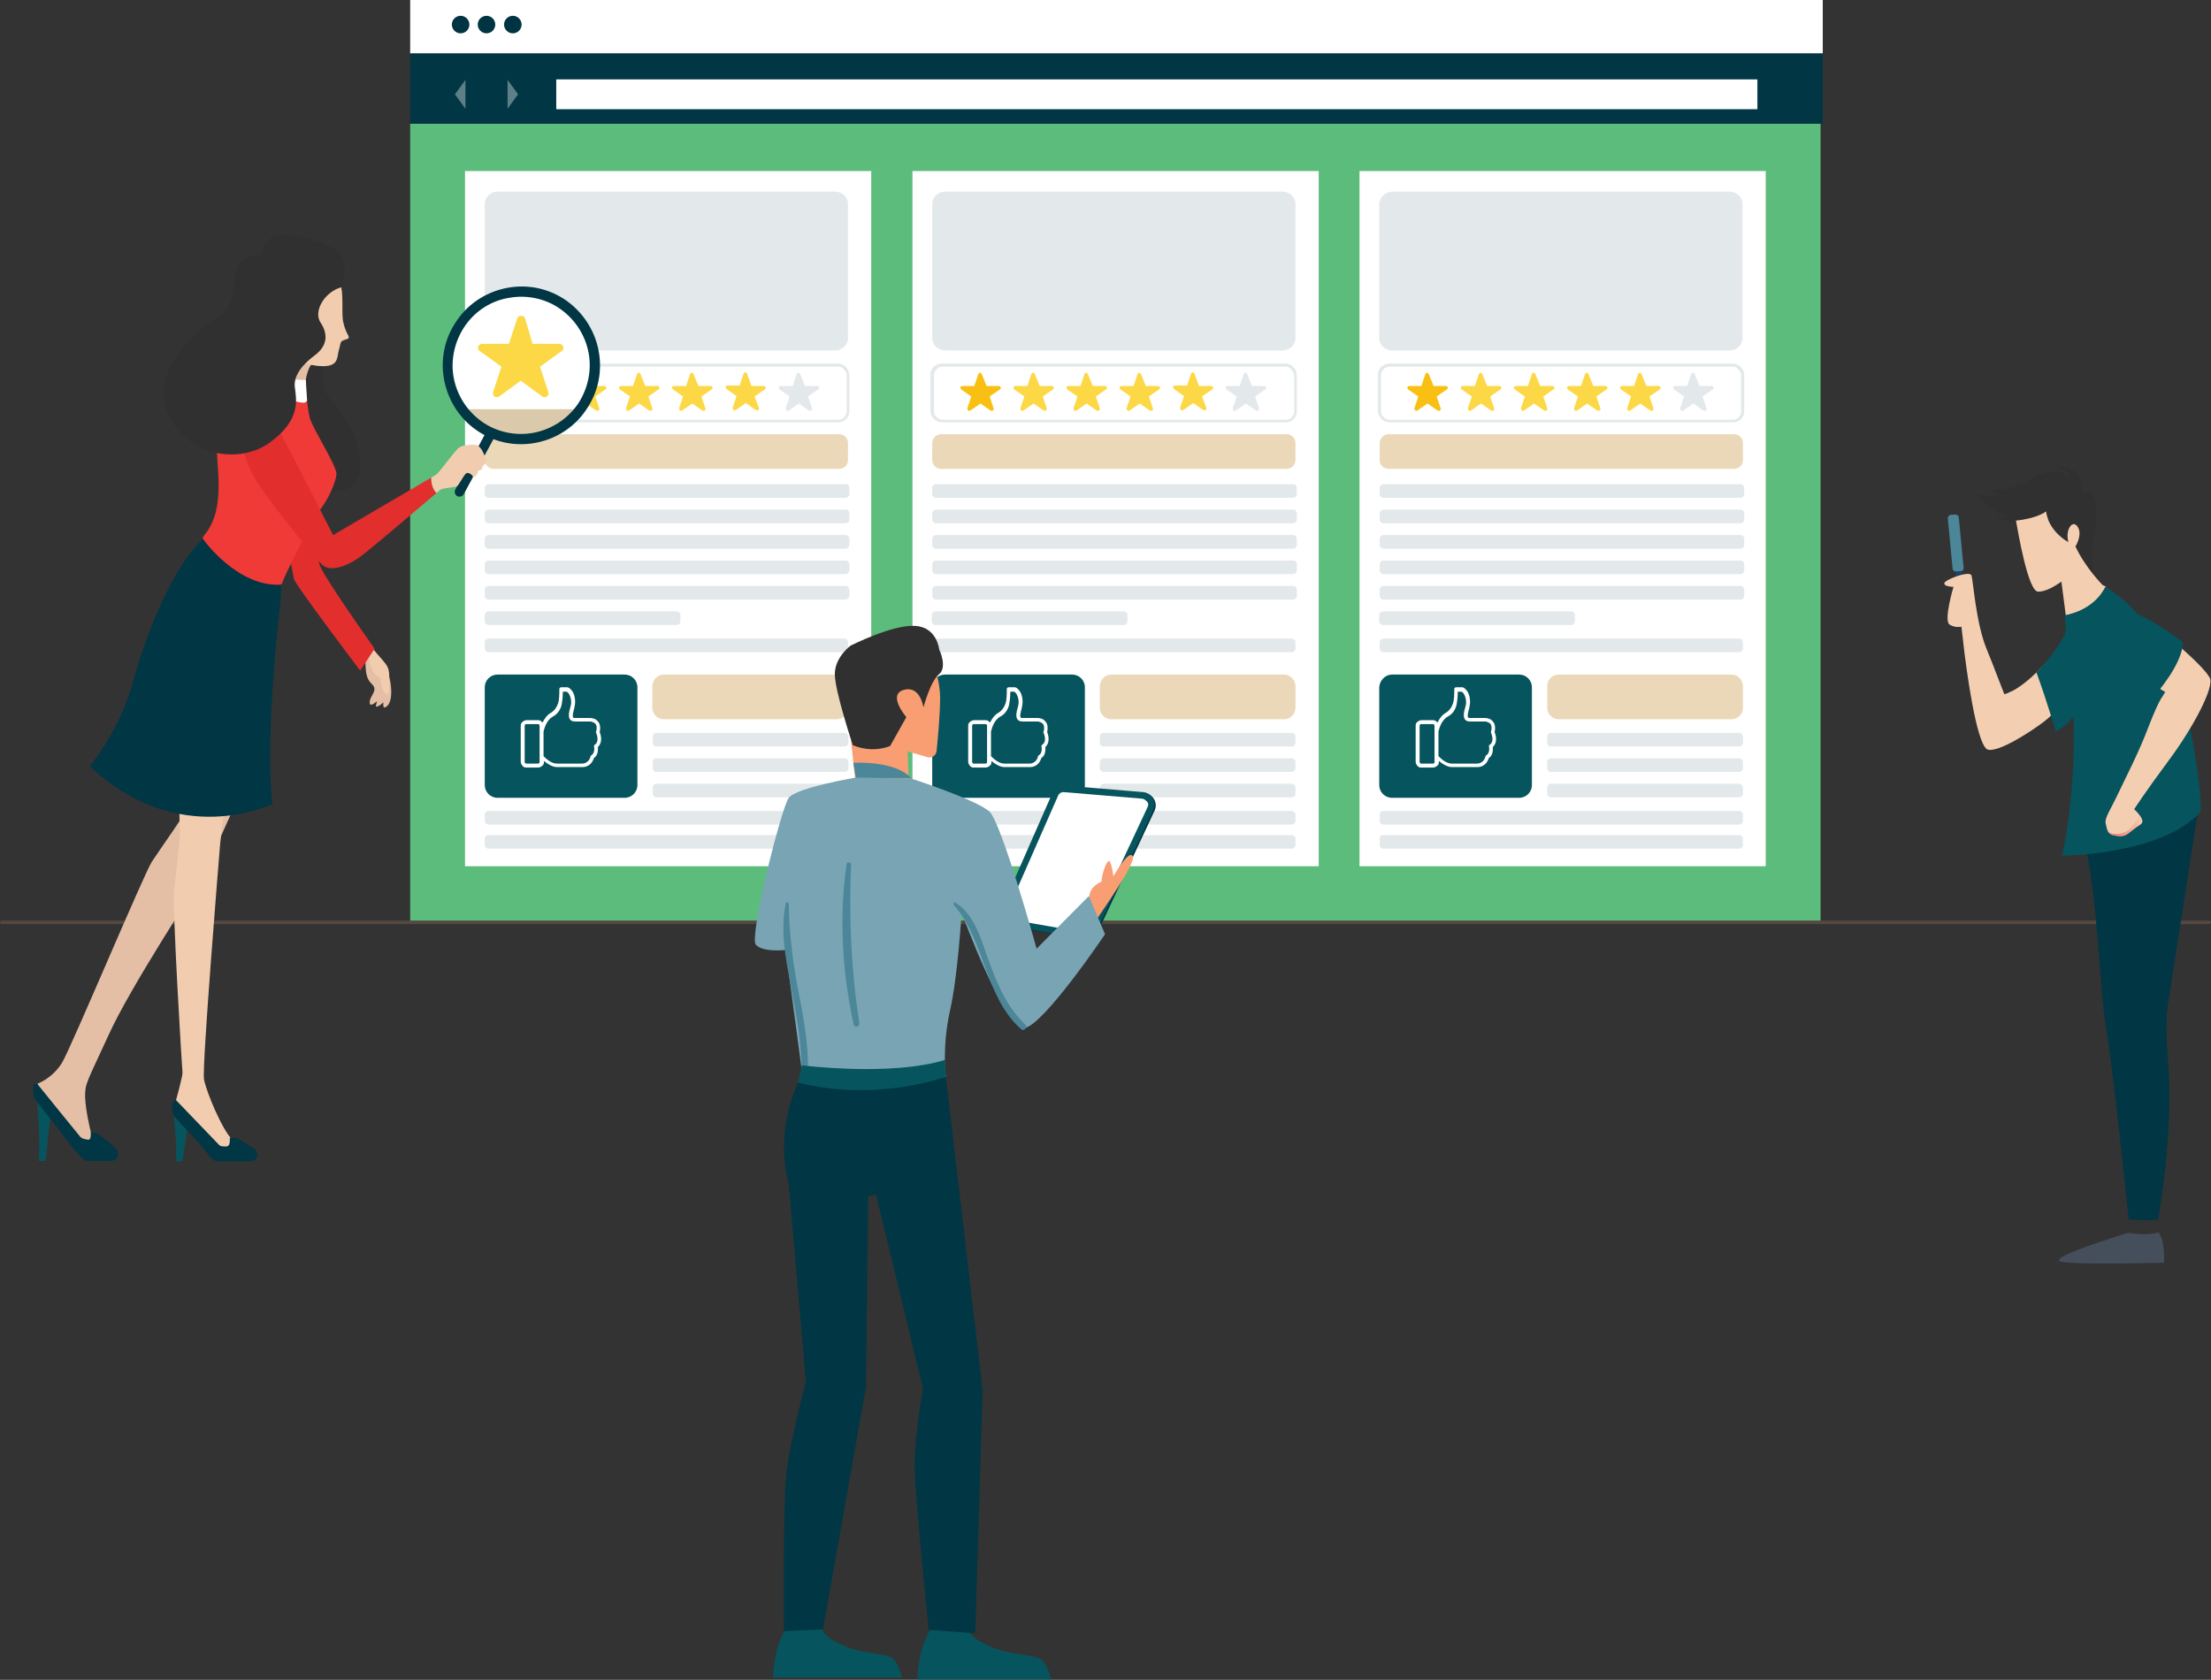 <?xml version="1.0" encoding="utf-8"?>
<!-- Generator: Adobe Illustrator 24.0.2, SVG Export Plug-In . SVG Version: 6.00 Build 0)  -->
<svg version="1.1" id="Layer_1" xmlns="http://www.w3.org/2000/svg" xmlns:xlink="http://www.w3.org/1999/xlink" x="0px" y="0px"
	 viewBox="0 0 504 383" style="enable-background:new 0 0 504 383;" xml:space="preserve">
<rect x="0" y="0" width="504" height="383" fill="#333333" stroke="none"/>
<style type="text/css">
	.st0{fill:#544841;}
	.st1{fill:#5CBC7C;}
	.st2{fill:#FFFFFF;}
	.st3{fill-rule:evenodd;clip-rule:evenodd;fill:#E3E8EA;}
	.st4{fill-rule:evenodd;clip-rule:evenodd;fill:#FCD846;}
	.st5{fill-rule:evenodd;clip-rule:evenodd;fill:#F9C013;}
	.st6{fill-rule:evenodd;clip-rule:evenodd;fill:#06545D;}
	.st7{fill-rule:evenodd;clip-rule:evenodd;fill:#EBD8B9;}
	.st8{fill-rule:evenodd;clip-rule:evenodd;fill:#FFFFFF;}
	.st9{fill:#013644;}
	.st10{fill:#003442;}
	.st11{opacity:0.36;}
	.st12{fill:#303030;}
	.st13{fill:#F4CEB1;}
	.st14{fill:#454F5C;}
	.st15{fill:#1B4367;}
	.st16{fill:#4B8699;}
	.st17{fill:#06545D;}
	.st18{fill:url(#SVGID_1_);}
	.st19{fill-rule:evenodd;clip-rule:evenodd;fill:#E5BFA5;}
	.st20{fill-rule:evenodd;clip-rule:evenodd;fill:#F2CCAE;}
	.st21{fill-rule:evenodd;clip-rule:evenodd;fill:#DAC9AA;}
	.st22{fill-rule:evenodd;clip-rule:evenodd;fill:#303030;}
	.st23{fill-rule:evenodd;clip-rule:evenodd;fill:#013644;}
	.st24{fill-rule:evenodd;clip-rule:evenodd;fill:#E22E2D;}
	.st25{fill-rule:evenodd;clip-rule:evenodd;fill:#FFFFFF;stroke:#1E1F31;stroke-width:0.567;stroke-miterlimit:10;}
	.st26{fill-rule:evenodd;clip-rule:evenodd;fill:#EF3A38;}
	.st27{fill:#262845;}
	.st28{fill:#F89E72;}
	.st29{fill:#79A4B4;}
</style>
<g>
	<g>
		<path class="st0" d="M503.6,210.7H0.4c-0.2,0-0.4-0.2-0.4-0.4c0-0.2,0.2-0.4,0.4-0.4h503.2c0.2,0,0.4,0.2,0.4,0.4
			C504,210.5,503.8,210.7,503.6,210.7z"/>
	</g>
	<g>
		<g>
			<g>
				<rect x="93.5" y="28.2" class="st1" width="321.5" height="181.7"/>
			</g>
			<g>
				<rect x="106" y="39" class="st2" width="92.6" height="158.5"/>
				<g>
					<path class="st3" d="M154.3,139.4h-43c-0.4,0-0.8,0.4-0.8,0.8v1.5c0,0.4,0.4,0.8,0.8,0.8h43c0.4,0,0.8-0.4,0.8-0.8v-1.5
						C155.1,139.8,154.7,139.4,154.3,139.4z"/>
					<path class="st3" d="M192.8,133.6h-81.5c-0.4,0-0.8,0.4-0.8,0.8v1.5c0,0.4,0.4,0.8,0.8,0.8h81.5c0.4,0,0.8-0.4,0.8-0.8v-1.5
						C193.6,134,193.3,133.6,192.8,133.6z"/>
					<path class="st3" d="M192.8,127.8h-81.5c-0.4,0-0.8,0.4-0.8,0.8v1.5c0,0.4,0.4,0.8,0.8,0.8h81.5c0.4,0,0.8-0.4,0.8-0.8v-1.5
						C193.6,128.2,193.3,127.8,192.8,127.8z"/>
					<path class="st3" d="M112.7,82.9h78.3c0.7,0,1.4,0.3,1.8,0.8c0.5,0.5,0.8,1.1,0.8,1.8v8.3c0,0.7-0.3,1.4-0.8,1.8l0,0
						c-0.5,0.5-1.1,0.7-1.8,0.7h-78.3c-0.7,0-1.4-0.3-1.8-0.8l0,0c-0.5-0.5-0.8-1.1-0.8-1.8v-8.3c0-0.7,0.3-1.4,0.8-1.8
						C111.4,83.2,112,82.9,112.7,82.9L112.7,82.9z M191.1,83.6h-78.3c-0.5,0-1,0.2-1.3,0.6h0c-0.3,0.3-0.6,0.8-0.6,1.3v8.3
						c0,0.5,0.2,1,0.6,1.3l0,0c0.3,0.3,0.8,0.6,1.3,0.6h78.3c0.5,0,1-0.2,1.3-0.5l0,0c0.3-0.3,0.6-0.8,0.6-1.3v-8.3
						c0-0.5-0.2-1-0.6-1.3C192.1,83.8,191.6,83.6,191.1,83.6z"/>
					<g>
						<path class="st4" d="M135,88l2.8,0c0.2,0,0.3,0.1,0.4,0.3c0.1,0.2,0,0.4-0.2,0.5l-2.3,1.6l0.9,2.7c0.1,0.2,0,0.4-0.2,0.5
							c-0.1,0.1-0.3,0.1-0.5,0l-2.3-1.6l-2.3,1.6c-0.1,0.1-0.3,0.1-0.5,0c-0.1-0.1-0.2-0.3-0.2-0.5l0.9-2.7l-2.3-1.6
							c-0.1-0.1-0.2-0.3-0.2-0.5c0.1-0.2,0.2-0.3,0.4-0.3l2.8,0l0.9-2.7c0.1-0.2,0.2-0.3,0.4-0.3c0.2,0,0.3,0.1,0.4,0.3L135,88z"/>
						<path class="st4" d="M147.1,88l2.8,0c0.2,0,0.3,0.1,0.4,0.3c0.1,0.2,0,0.4-0.2,0.5l-2.3,1.6l0.9,2.7c0.1,0.2,0,0.4-0.2,0.5
							c-0.1,0.1-0.3,0.1-0.5,0l-2.3-1.6l-2.3,1.6c-0.1,0.1-0.3,0.1-0.5,0c-0.1-0.1-0.2-0.3-0.2-0.5l0.9-2.7l-2.3-1.6
							c-0.1-0.1-0.2-0.3-0.2-0.5c0.1-0.2,0.2-0.3,0.4-0.3l2.8,0l0.9-2.7c0.1-0.2,0.2-0.3,0.4-0.3c0.2,0,0.3,0.1,0.4,0.3L147.1,88z"
							/>
						<path class="st4" d="M159.2,88l2.8,0c0.2,0,0.3,0.1,0.4,0.3c0.1,0.2,0,0.4-0.2,0.5l-2.3,1.6l0.9,2.7c0.1,0.2,0,0.4-0.2,0.5
							c-0.1,0.1-0.3,0.1-0.5,0l-2.3-1.6l-2.3,1.6c-0.1,0.1-0.3,0.1-0.5,0c-0.1-0.1-0.2-0.3-0.2-0.5l0.9-2.7l-2.3-1.6
							c-0.1-0.1-0.2-0.3-0.2-0.5c0.1-0.2,0.2-0.3,0.4-0.3l2.8,0l0.9-2.7c0.1-0.2,0.2-0.3,0.4-0.3c0.2,0,0.3,0.1,0.4,0.3L159.2,88z"
							/>
						<path class="st4" d="M171.3,88l2.8,0c0.2,0,0.3,0.1,0.4,0.3c0.1,0.2,0,0.4-0.2,0.5l-2.3,1.6L173,93c0.1,0.2,0,0.4-0.2,0.5
							c-0.1,0.1-0.3,0.1-0.5,0l-2.3-1.6l-2.3,1.6c-0.1,0.1-0.3,0.1-0.5,0c-0.1-0.1-0.2-0.3-0.2-0.5l0.9-2.7l-2.3-1.6
							c-0.1-0.1-0.2-0.3-0.2-0.5c0.1-0.2,0.2-0.3,0.4-0.3l2.8,0l0.9-2.7c0.1-0.2,0.2-0.3,0.4-0.3s0.3,0.1,0.4,0.3L171.3,88z"/>
						<path class="st3" d="M183.5,88l2.8,0c0.2,0,0.3,0.1,0.4,0.3c0.1,0.2,0,0.4-0.2,0.5l-2.3,1.6l0.9,2.7c0.1,0.2,0,0.4-0.2,0.5
							c-0.1,0.1-0.3,0.1-0.5,0l-2.3-1.6l-2.3,1.6c-0.1,0.1-0.3,0.1-0.5,0c-0.1-0.1-0.2-0.3-0.2-0.5l0.9-2.7l-2.3-1.6
							c-0.1-0.1-0.2-0.3-0.2-0.5c0.1-0.2,0.2-0.3,0.4-0.3l2.8,0l0.9-2.7c0.1-0.2,0.2-0.3,0.4-0.3s0.3,0.1,0.4,0.3L183.5,88z"/>
						<path class="st5" d="M122.9,88l2.8,0c0.2,0,0.3,0.1,0.4,0.3c0.1,0.2,0,0.4-0.2,0.5l-2.3,1.6l0.9,2.7c0.1,0.2,0,0.4-0.2,0.5
							c-0.1,0.1-0.3,0.1-0.5,0l-2.3-1.6l-2.3,1.6c-0.1,0.1-0.3,0.1-0.5,0c-0.1-0.1-0.2-0.3-0.2-0.5l0.9-2.7l-2.3-1.6
							c-0.1-0.1-0.2-0.3-0.2-0.5c0.1-0.2,0.2-0.3,0.4-0.3l2.8,0l0.9-2.7c0.1-0.2,0.2-0.3,0.4-0.3s0.3,0.1,0.4,0.3L122.9,88z"/>
					</g>
					<path class="st3" d="M192.5,145.6h-81.2c-0.4,0-0.8,0.4-0.8,0.8v1.5c0,0.4,0.4,0.8,0.8,0.8h81.2c0.4,0,0.8-0.4,0.8-0.8v-1.5
						C193.3,146,193,145.6,192.5,145.6z"/>
					<path class="st6" d="M113.4,153.8h29c1.6,0,2.9,1.3,2.9,2.9V179c0,1.6-1.3,2.9-2.9,2.9h-29c-1.6,0-2.9-1.3-2.9-2.9v-22.3
						C110.5,155.1,111.8,153.8,113.4,153.8z"/>
					<path class="st3" d="M113.4,43.7h77c1.6,0,2.9,1.3,2.9,2.8v30.6c0,1.5-1.3,2.8-2.9,2.8h-77c-1.6,0-2.9-1.3-2.9-2.8V46.5
						C110.5,45,111.8,43.7,113.4,43.7z"/>
					<path class="st3" d="M192.8,122h-81.5c-0.4,0-0.8,0.4-0.8,0.8v1.5c0,0.4,0.4,0.8,0.8,0.8h81.5c0.4,0,0.8-0.4,0.8-0.8v-1.5
						C193.6,122.4,193.3,122,192.8,122z"/>
					<path class="st3" d="M192.8,116.2h-81.5c-0.4,0-0.8,0.4-0.8,0.8v1.5c0,0.4,0.4,0.8,0.8,0.8h81.5c0.4,0,0.8-0.4,0.8-0.8V117
						C193.6,116.6,193.3,116.2,192.8,116.2z"/>
					<path class="st3" d="M192.8,110.4h-81.5c-0.4,0-0.8,0.4-0.8,0.8v1.5c0,0.4,0.4,0.8,0.8,0.8h81.5c0.4,0,0.8-0.4,0.8-0.8v-1.5
						C193.6,110.8,193.3,110.4,192.8,110.4z"/>
					<path class="st7" d="M112.5,99h78.8c1.1,0,2,0.9,2,2v3.9c0,1.1-0.9,2-2,2h-78.8c-1.1,0-2-0.9-2-2v-3.9
						C110.5,100,111.4,99,112.5,99z"/>
					<path class="st8" d="M123.7,164.7c0.4-0.8,1-1.7,1.9-2.2c0.8-0.5,1.3-1.2,1.6-2.1c0.3-0.9,0.3-2.1,0.3-3.3
						c0-0.2,0.2-0.4,0.4-0.4h1.2c0.1,0,0.2,0,0.3,0c0.4,0.1,0.8,0.5,1.2,1.1c0.3,0.6,0.5,1.3,0.5,2.2c0,0.5-0.1,1-0.2,1.5
						c-0.3,1.1-0.4,1.7-0.3,2c0.1,0.2,0.3,0.2,0.5,0.2h3.1c0.3,0,0.7,0,1,0.1c0.4,0.1,0.8,0.3,1.1,0.7c0.3,0.3,0.5,0.8,0.5,1.4
						c0,0.3,0,0.6-0.1,1c0.2,0.5,0.8,2.3-0.4,3.4c0,0.5,0.1,1.9-0.9,2.5c-0.2,0.6-0.8,2.1-2.7,2.1h-5.7c-1.1,0-2.3-0.8-3-1.4v0.2
						c0,0.4-0.1,0.7-0.4,0.9l0,0c-0.2,0.2-0.6,0.4-0.9,0.4H120c-0.4,0-0.7-0.1-0.9-0.4c-0.2-0.2-0.4-0.6-0.4-0.9v-8.2
						c0-0.4,0.1-0.7,0.4-0.9l0,0c0.2-0.2,0.6-0.4,0.9-0.4h2.6c0.4,0,0.7,0.1,0.9,0.4C123.6,164.6,123.6,164.7,123.7,164.7
						L123.7,164.7z M123.9,172.4c0.4,0.4,1.7,1.7,3,1.7h5.7c1.7,0,2-1.6,2-1.6c0-0.1,0.1-0.2,0.2-0.3c0.8-0.4,0.7-1.8,0.6-2
						c0-0.2,0-0.3,0.2-0.4c1.1-0.8,0.4-2.4,0.3-2.7c-0.1-0.1-0.1-0.2,0-0.3c0.1-0.3,0.1-0.6,0.1-0.9c0-0.4-0.1-0.7-0.3-0.9
						c-0.2-0.2-0.4-0.3-0.7-0.4c-0.2-0.1-0.5-0.1-0.8-0.1h-3.1c-0.5,0-1-0.1-1.3-0.7c-0.2-0.5-0.2-1.2,0.2-2.5
						c0.1-0.4,0.2-0.8,0.2-1.2c0-0.7-0.2-1.3-0.4-1.7c-0.2-0.4-0.5-0.7-0.7-0.7l0,0h-0.8c0,1.1-0.1,2.1-0.3,3.1
						c-0.3,1.1-0.9,2-2,2.6c-1.6,0.9-2,3.1-2.1,3.4V172.4L123.9,172.4z M122.6,165.1H120c-0.1,0-0.2,0-0.3,0.1l0,0
						c-0.1,0.1-0.1,0.2-0.1,0.3v8.2c0,0.1,0.1,0.2,0.1,0.3c0.1,0.1,0.2,0.1,0.3,0.1h2.6c0.1,0,0.2,0,0.3-0.1l0,0
						c0.1-0.1,0.1-0.2,0.1-0.3v-8.2c0-0.1-0.1-0.2-0.1-0.3C122.9,165.1,122.8,165.1,122.6,165.1z"/>
					<path class="st3" d="M111.3,184.9h81.2c0.4,0,0.8,0.4,0.8,0.8v1.5c0,0.4-0.4,0.8-0.8,0.8h-81.2c-0.4,0-0.8-0.4-0.8-0.8v-1.5
						C110.5,185.3,110.9,184.9,111.3,184.9z"/>
					<path class="st3" d="M111.3,190.4h81.2c0.4,0,0.8,0.4,0.8,0.8v1.5c0,0.4-0.4,0.8-0.8,0.8h-81.2c-0.4,0-0.8-0.4-0.8-0.8v-1.5
						C110.5,190.7,110.9,190.4,111.3,190.4z"/>
					<path class="st3" d="M149.6,178.7h43c0.4,0,0.8,0.4,0.8,0.8v1.5c0,0.4-0.4,0.8-0.8,0.8h-43c-0.4,0-0.8-0.4-0.8-0.8v-1.5
						C148.8,179.1,149.1,178.7,149.6,178.7z"/>
					<path class="st3" d="M149.6,172.9h43c0.4,0,0.8,0.4,0.8,0.8v1.5c0,0.4-0.4,0.8-0.8,0.8h-43c-0.4,0-0.8-0.4-0.8-0.8v-1.5
						C148.8,173.3,149.1,172.9,149.6,172.9z"/>
					<path class="st3" d="M149.6,167.1h43c0.4,0,0.8,0.4,0.8,0.8v1.5c0,0.4-0.4,0.8-0.8,0.8h-43c-0.4,0-0.8-0.4-0.8-0.8v-1.5
						C148.8,167.5,149.1,167.1,149.6,167.1z"/>
					<path class="st7" d="M151.3,153.8h39.4c1.4,0,2.6,1.2,2.6,2.6v5c0,1.4-1.2,2.6-2.6,2.6h-39.4c-1.4,0-2.6-1.2-2.6-2.6v-5
						C148.8,154.9,149.9,153.8,151.3,153.8z"/>
				</g>
			</g>
			<g>
				<rect x="208" y="39" class="st2" width="92.6" height="158.5"/>
				<g>
					<path class="st3" d="M256.2,139.4h-43c-0.4,0-0.8,0.4-0.8,0.8v1.5c0,0.4,0.4,0.8,0.8,0.8h43c0.4,0,0.8-0.4,0.8-0.8v-1.5
						C257,139.8,256.7,139.4,256.2,139.4z"/>
					<path class="st3" d="M294.8,133.6h-81.5c-0.4,0-0.8,0.4-0.8,0.8v1.5c0,0.4,0.4,0.8,0.8,0.8h81.5c0.4,0,0.8-0.4,0.8-0.8v-1.5
						C295.6,134,295.3,133.6,294.8,133.6z"/>
					<path class="st3" d="M294.8,127.8h-81.5c-0.4,0-0.8,0.4-0.8,0.8v1.5c0,0.4,0.4,0.8,0.8,0.8h81.5c0.4,0,0.8-0.4,0.8-0.8v-1.5
						C295.6,128.2,295.3,127.8,294.8,127.8z"/>
					<path class="st3" d="M214.7,82.9h78.3c0.7,0,1.4,0.3,1.8,0.8c0.5,0.5,0.8,1.1,0.8,1.8v8.3c0,0.7-0.3,1.4-0.8,1.8l0,0
						c-0.5,0.5-1.1,0.7-1.8,0.7h-78.3c-0.7,0-1.4-0.3-1.8-0.8l0,0c-0.5-0.5-0.8-1.1-0.8-1.8v-8.3c0-0.7,0.3-1.4,0.8-1.8
						C213.4,83.2,214,82.9,214.7,82.9L214.7,82.9z M293.1,83.6h-78.3c-0.5,0-1,0.2-1.3,0.6h0c-0.3,0.3-0.6,0.8-0.6,1.3v8.3
						c0,0.5,0.2,1,0.6,1.3l0,0c0.3,0.3,0.8,0.6,1.3,0.6h78.3c0.5,0,1-0.2,1.3-0.5l0,0c0.3-0.3,0.6-0.8,0.6-1.3v-8.3
						c0-0.5-0.2-1-0.6-1.3C294.1,83.8,293.6,83.6,293.1,83.6z"/>
					<g>
						<path class="st4" d="M237,88l2.8,0c0.2,0,0.3,0.1,0.4,0.3c0.1,0.2,0,0.4-0.2,0.5l-2.3,1.6l0.9,2.7c0.1,0.2,0,0.4-0.2,0.5
							c-0.1,0.1-0.3,0.1-0.5,0l-2.3-1.6l-2.3,1.6c-0.1,0.1-0.3,0.1-0.5,0c-0.1-0.1-0.2-0.3-0.2-0.5l0.9-2.7l-2.3-1.6
							c-0.1-0.1-0.2-0.3-0.2-0.5c0.1-0.2,0.2-0.3,0.4-0.3l2.8,0l0.9-2.7c0.1-0.2,0.2-0.3,0.4-0.3c0.2,0,0.3,0.1,0.4,0.3L237,88z"/>
						<path class="st4" d="M249.1,88l2.8,0c0.2,0,0.3,0.1,0.4,0.3c0.1,0.2,0,0.4-0.2,0.5l-2.3,1.6l0.9,2.7c0.1,0.2,0,0.4-0.2,0.5
							c-0.1,0.1-0.3,0.1-0.5,0l-2.3-1.6l-2.3,1.6c-0.1,0.1-0.3,0.1-0.5,0c-0.1-0.1-0.2-0.3-0.2-0.5l0.9-2.7l-2.3-1.6
							c-0.1-0.1-0.2-0.3-0.2-0.5c0.1-0.2,0.2-0.3,0.4-0.3l2.8,0l0.9-2.7c0.1-0.2,0.2-0.3,0.4-0.3c0.2,0,0.3,0.1,0.4,0.3L249.1,88z"
							/>
						<path class="st4" d="M261.2,88l2.8,0c0.2,0,0.3,0.1,0.4,0.3c0.1,0.2,0,0.4-0.2,0.5l-2.3,1.6l0.9,2.7c0.1,0.2,0,0.4-0.2,0.5
							c-0.1,0.1-0.3,0.1-0.5,0l-2.3-1.6l-2.3,1.6c-0.1,0.1-0.3,0.1-0.5,0c-0.1-0.1-0.2-0.3-0.2-0.5l0.9-2.7l-2.3-1.6
							c-0.1-0.1-0.2-0.3-0.2-0.5c0.1-0.2,0.2-0.3,0.4-0.3l2.8,0l0.9-2.7c0.1-0.2,0.2-0.3,0.4-0.3s0.3,0.1,0.4,0.3L261.2,88z"/>
						<path class="st4" d="M273.3,88l2.8,0c0.2,0,0.3,0.1,0.4,0.3c0.1,0.2,0,0.4-0.2,0.5l-2.3,1.6L275,93c0.1,0.2,0,0.4-0.2,0.5
							c-0.1,0.1-0.3,0.1-0.5,0l-2.3-1.6l-2.3,1.6c-0.1,0.1-0.3,0.1-0.5,0c-0.1-0.1-0.2-0.3-0.2-0.5l0.9-2.7l-2.3-1.6
							c-0.1-0.1-0.2-0.3-0.2-0.5c0.1-0.2,0.2-0.3,0.4-0.3l2.8,0l0.9-2.7c0.1-0.2,0.2-0.3,0.4-0.3c0.2,0,0.3,0.1,0.4,0.3L273.3,88z"
							/>
						<path class="st3" d="M285.4,88l2.8,0c0.2,0,0.3,0.1,0.4,0.3c0.1,0.2,0,0.4-0.2,0.5l-2.3,1.6l0.9,2.7c0.1,0.2,0,0.4-0.2,0.5
							c-0.1,0.1-0.3,0.1-0.5,0l-2.3-1.6l-2.3,1.6c-0.1,0.1-0.3,0.1-0.5,0c-0.1-0.1-0.2-0.3-0.2-0.5l0.9-2.7l-2.3-1.6
							c-0.1-0.1-0.2-0.3-0.2-0.5c0.1-0.2,0.2-0.3,0.4-0.3l2.8,0l0.9-2.7c0.1-0.2,0.2-0.3,0.4-0.3c0.2,0,0.3,0.1,0.4,0.3L285.4,88z"
							/>
						<path class="st5" d="M224.9,88l2.8,0c0.2,0,0.3,0.1,0.4,0.3c0.1,0.2,0,0.4-0.2,0.5l-2.3,1.6l0.9,2.7c0.1,0.2,0,0.4-0.2,0.5
							c-0.1,0.1-0.3,0.1-0.5,0l-2.3-1.6l-2.3,1.6c-0.1,0.1-0.3,0.1-0.5,0c-0.1-0.1-0.2-0.3-0.2-0.5l0.9-2.7l-2.3-1.6
							c-0.1-0.1-0.2-0.3-0.2-0.5c0.1-0.2,0.2-0.3,0.4-0.3l2.8,0l0.9-2.7c0.1-0.2,0.2-0.3,0.4-0.3s0.3,0.1,0.4,0.3L224.9,88z"/>
					</g>
					<path class="st3" d="M294.5,145.6h-81.2c-0.4,0-0.8,0.4-0.8,0.8v1.5c0,0.4,0.4,0.8,0.8,0.8h81.2c0.4,0,0.8-0.4,0.8-0.8v-1.5
						C295.3,146,295,145.6,294.5,145.6z"/>
					<path class="st6" d="M215.4,153.8h29c1.6,0,2.9,1.3,2.9,2.9V179c0,1.6-1.3,2.9-2.9,2.9h-29c-1.6,0-2.9-1.3-2.9-2.9v-22.3
						C212.5,155.1,213.8,153.8,215.4,153.8z"/>
					<path class="st3" d="M215.4,43.7h77c1.6,0,2.9,1.3,2.9,2.8v30.6c0,1.5-1.3,2.8-2.9,2.8h-77c-1.6,0-2.9-1.3-2.9-2.8V46.5
						C212.5,45,213.8,43.7,215.4,43.7z"/>
					<path class="st3" d="M294.8,122h-81.5c-0.4,0-0.8,0.4-0.8,0.8v1.5c0,0.4,0.4,0.8,0.8,0.8h81.5c0.4,0,0.8-0.4,0.8-0.8v-1.5
						C295.6,122.4,295.3,122,294.8,122z"/>
					<path class="st3" d="M294.8,116.2h-81.5c-0.4,0-0.8,0.4-0.8,0.8v1.5c0,0.4,0.4,0.8,0.8,0.8h81.5c0.4,0,0.8-0.4,0.8-0.8V117
						C295.6,116.6,295.3,116.2,294.8,116.2z"/>
					<path class="st3" d="M294.8,110.4h-81.5c-0.4,0-0.8,0.4-0.8,0.8v1.5c0,0.4,0.4,0.8,0.8,0.8h81.5c0.4,0,0.8-0.4,0.8-0.8v-1.5
						C295.6,110.8,295.3,110.4,294.8,110.4z"/>
					<path class="st7" d="M214.5,99h78.8c1.1,0,2,0.9,2,2v3.9c0,1.1-0.9,2-2,2h-78.8c-1.1,0-2-0.9-2-2v-3.9
						C212.5,100,213.4,99,214.5,99z"/>
					<path class="st8" d="M225.7,164.7c0.4-0.8,1-1.7,1.9-2.2c0.8-0.5,1.3-1.2,1.6-2.1c0.3-0.9,0.3-2.1,0.3-3.3
						c0-0.2,0.2-0.4,0.4-0.4h1.2c0.1,0,0.2,0,0.3,0c0.4,0.1,0.8,0.5,1.2,1.1c0.3,0.6,0.5,1.3,0.5,2.2c0,0.5-0.1,1-0.2,1.5
						c-0.3,1.1-0.4,1.7-0.3,2c0.1,0.2,0.3,0.2,0.5,0.2h3.1c0.3,0,0.7,0,1,0.1c0.4,0.1,0.8,0.3,1.1,0.7c0.3,0.3,0.5,0.8,0.5,1.4
						c0,0.3,0,0.6-0.1,1c0.2,0.5,0.8,2.3-0.4,3.4c0,0.5,0.1,1.9-0.9,2.5c-0.2,0.6-0.8,2.1-2.7,2.1h-5.7c-1.1,0-2.3-0.8-3-1.4v0.2
						c0,0.4-0.1,0.7-0.4,0.9l0,0c-0.2,0.2-0.6,0.4-0.9,0.4H222c-0.4,0-0.7-0.1-0.9-0.4c-0.2-0.2-0.4-0.6-0.4-0.9v-8.2
						c0-0.4,0.1-0.7,0.4-0.9l0,0c0.2-0.2,0.6-0.4,0.9-0.4h2.6c0.4,0,0.7,0.1,0.9,0.4C225.6,164.6,225.6,164.7,225.7,164.7
						L225.7,164.7z M225.9,172.4c0.4,0.4,1.7,1.7,3,1.7h5.7c1.7,0,2-1.6,2-1.6c0-0.1,0.1-0.2,0.2-0.3c0.8-0.4,0.7-1.8,0.6-2
						c0-0.2,0-0.3,0.2-0.4c1.1-0.8,0.4-2.4,0.3-2.7c-0.1-0.1-0.1-0.2,0-0.3c0.1-0.3,0.1-0.6,0.1-0.9c0-0.4-0.1-0.7-0.3-0.9
						c-0.2-0.2-0.4-0.3-0.7-0.4c-0.2-0.1-0.5-0.1-0.8-0.1h-3.1c-0.5,0-1-0.1-1.3-0.7c-0.2-0.5-0.2-1.2,0.2-2.5
						c0.1-0.4,0.2-0.8,0.2-1.2c0-0.7-0.2-1.3-0.4-1.7c-0.2-0.4-0.5-0.7-0.7-0.7l0,0h-0.8c0,1.1-0.1,2.1-0.3,3.1
						c-0.3,1.1-0.9,2-2,2.6c-1.6,0.9-2,3.1-2.1,3.4V172.4L225.9,172.4z M224.6,165.1H222c-0.1,0-0.2,0-0.3,0.1l0,0
						c-0.1,0.1-0.1,0.2-0.1,0.3v8.2c0,0.1,0.1,0.2,0.1,0.3c0.1,0.1,0.2,0.1,0.3,0.1h2.6c0.1,0,0.2,0,0.3-0.1l0,0
						c0.1-0.1,0.1-0.2,0.1-0.3v-8.2c0-0.1-0.1-0.2-0.1-0.3C224.9,165.1,224.7,165.1,224.6,165.1z"/>
					<path class="st3" d="M213.3,184.9h81.2c0.4,0,0.8,0.4,0.8,0.8v1.5c0,0.4-0.4,0.8-0.8,0.8h-81.2c-0.4,0-0.8-0.4-0.8-0.8v-1.5
						C212.5,185.3,212.8,184.9,213.3,184.9z"/>
					<path class="st3" d="M213.3,190.4h81.2c0.4,0,0.8,0.4,0.8,0.8v1.5c0,0.4-0.4,0.8-0.8,0.8h-81.2c-0.4,0-0.8-0.4-0.8-0.8v-1.5
						C212.5,190.7,212.8,190.4,213.3,190.4z"/>
					<path class="st3" d="M251.5,178.7h43c0.4,0,0.8,0.4,0.8,0.8v1.5c0,0.4-0.4,0.8-0.8,0.8h-43c-0.4,0-0.8-0.4-0.8-0.8v-1.5
						C250.8,179.1,251.1,178.7,251.5,178.7z"/>
					<path class="st3" d="M251.5,172.9h43c0.4,0,0.8,0.4,0.8,0.8v1.5c0,0.4-0.4,0.8-0.8,0.8h-43c-0.4,0-0.8-0.4-0.8-0.8v-1.5
						C250.8,173.3,251.1,172.9,251.5,172.9z"/>
					<path class="st3" d="M251.5,167.1h43c0.4,0,0.8,0.4,0.8,0.8v1.5c0,0.4-0.4,0.8-0.8,0.8h-43c-0.4,0-0.8-0.4-0.8-0.8v-1.5
						C250.8,167.5,251.1,167.1,251.5,167.1z"/>
					<path class="st7" d="M253.3,153.8h39.4c1.4,0,2.6,1.2,2.6,2.6v5c0,1.4-1.2,2.6-2.6,2.6h-39.4c-1.4,0-2.6-1.2-2.6-2.6v-5
						C250.8,154.9,251.9,153.8,253.3,153.8z"/>
				</g>
			</g>
			<g>
				<rect x="309.9" y="39" class="st2" width="92.6" height="158.5"/>
				<g>
					<path class="st3" d="M358.2,139.4h-43c-0.4,0-0.8,0.4-0.8,0.8v1.5c0,0.4,0.4,0.8,0.8,0.8h43c0.4,0,0.8-0.4,0.8-0.8v-1.5
						C359,139.8,358.7,139.4,358.2,139.4z"/>
					<path class="st3" d="M396.8,133.6h-81.5c-0.4,0-0.8,0.4-0.8,0.8v1.5c0,0.4,0.4,0.8,0.8,0.8h81.5c0.4,0,0.8-0.4,0.8-0.8v-1.5
						C397.6,134,397.2,133.6,396.8,133.6z"/>
					<path class="st3" d="M396.8,127.8h-81.5c-0.4,0-0.8,0.4-0.8,0.8v1.5c0,0.4,0.4,0.8,0.8,0.8h81.5c0.4,0,0.8-0.4,0.8-0.8v-1.5
						C397.6,128.2,397.2,127.8,396.8,127.8z"/>
					<path class="st3" d="M316.7,82.9H395c0.7,0,1.4,0.3,1.8,0.8c0.5,0.5,0.8,1.1,0.8,1.8v8.3c0,0.7-0.3,1.4-0.8,1.8l0,0
						c-0.5,0.5-1.1,0.7-1.8,0.7h-78.3c-0.7,0-1.4-0.3-1.8-0.8l0,0c-0.5-0.5-0.8-1.1-0.8-1.8v-8.3c0-0.7,0.3-1.4,0.8-1.8
						C315.4,83.2,316,82.9,316.7,82.9L316.7,82.9z M395,83.6h-78.3c-0.5,0-1,0.2-1.3,0.6h0c-0.3,0.3-0.6,0.8-0.6,1.3v8.3
						c0,0.5,0.2,1,0.6,1.3l0,0c0.3,0.3,0.8,0.6,1.3,0.6H395c0.5,0,1-0.2,1.3-0.5l0,0c0.3-0.3,0.6-0.8,0.6-1.3v-8.3
						c0-0.5-0.2-1-0.6-1.3C396,83.8,395.6,83.6,395,83.6z"/>
					<g>
						<path class="st4" d="M339,88l2.8,0c0.2,0,0.3,0.1,0.4,0.3c0.1,0.2,0,0.4-0.2,0.5l-2.3,1.6l0.9,2.7c0.1,0.2,0,0.4-0.2,0.5
							c-0.1,0.1-0.3,0.1-0.5,0l-2.3-1.6l-2.3,1.6c-0.1,0.1-0.3,0.1-0.5,0c-0.1-0.1-0.2-0.3-0.2-0.5l0.9-2.7l-2.3-1.6
							c-0.1-0.1-0.2-0.3-0.2-0.5c0.1-0.2,0.2-0.3,0.4-0.3l2.8,0l0.9-2.7c0.1-0.2,0.2-0.3,0.4-0.3c0.2,0,0.3,0.1,0.4,0.3L339,88z"/>
						<path class="st4" d="M351.1,88l2.8,0c0.2,0,0.3,0.1,0.4,0.3c0.1,0.2,0,0.4-0.2,0.5l-2.3,1.6l0.9,2.7c0.1,0.2,0,0.4-0.2,0.5
							c-0.1,0.1-0.3,0.1-0.5,0l-2.3-1.6l-2.3,1.6c-0.1,0.1-0.3,0.1-0.5,0c-0.1-0.1-0.2-0.3-0.2-0.5l0.9-2.7l-2.3-1.6
							c-0.1-0.1-0.2-0.3-0.2-0.5c0.1-0.2,0.2-0.3,0.4-0.3l2.8,0l0.9-2.7c0.1-0.2,0.2-0.3,0.4-0.3c0.2,0,0.3,0.1,0.4,0.3L351.1,88z"
							/>
						<path class="st4" d="M363.2,88l2.8,0c0.2,0,0.3,0.1,0.4,0.3c0.1,0.2,0,0.4-0.2,0.5l-2.3,1.6l0.9,2.7c0.1,0.2,0,0.4-0.2,0.5
							c-0.1,0.1-0.3,0.1-0.5,0l-2.3-1.6l-2.3,1.6c-0.1,0.1-0.3,0.1-0.5,0c-0.1-0.1-0.2-0.3-0.2-0.5l0.9-2.7l-2.3-1.6
							c-0.1-0.1-0.2-0.3-0.2-0.5c0.1-0.2,0.2-0.3,0.4-0.3l2.8,0l0.9-2.7c0.1-0.2,0.2-0.3,0.4-0.3c0.2,0,0.3,0.1,0.4,0.3L363.2,88z"
							/>
						<path class="st4" d="M375.3,88l2.8,0c0.2,0,0.3,0.1,0.4,0.3c0.1,0.2,0,0.4-0.2,0.5l-2.3,1.6l0.9,2.7c0.1,0.2,0,0.4-0.2,0.5
							c-0.1,0.1-0.3,0.1-0.5,0l-2.3-1.6l-2.3,1.6c-0.1,0.1-0.3,0.1-0.5,0c-0.1-0.1-0.2-0.3-0.2-0.5l0.9-2.7l-2.3-1.6
							c-0.1-0.1-0.2-0.3-0.2-0.5c0.1-0.2,0.2-0.3,0.4-0.3l2.8,0l0.9-2.7c0.1-0.2,0.2-0.3,0.4-0.3s0.3,0.1,0.4,0.3L375.3,88z"/>
						<path class="st3" d="M387.4,88l2.8,0c0.2,0,0.3,0.1,0.4,0.3c0.1,0.2,0,0.4-0.2,0.5l-2.3,1.6l0.9,2.7c0.1,0.2,0,0.4-0.2,0.5
							c-0.1,0.1-0.3,0.1-0.5,0l-2.3-1.6l-2.3,1.6c-0.1,0.1-0.3,0.1-0.5,0c-0.1-0.1-0.2-0.3-0.2-0.5l0.9-2.7l-2.3-1.6
							c-0.1-0.1-0.2-0.3-0.2-0.5c0.1-0.2,0.2-0.3,0.4-0.3l2.8,0l0.9-2.7c0.1-0.2,0.2-0.3,0.4-0.3c0.2,0,0.3,0.1,0.4,0.3L387.4,88z"
							/>
						<path class="st5" d="M326.8,88l2.8,0c0.2,0,0.3,0.1,0.4,0.3c0.1,0.2,0,0.4-0.2,0.5l-2.3,1.6l0.9,2.7c0.1,0.2,0,0.4-0.2,0.5
							c-0.1,0.1-0.3,0.1-0.5,0l-2.3-1.6l-2.3,1.6c-0.1,0.1-0.3,0.1-0.5,0c-0.1-0.1-0.2-0.3-0.2-0.5l0.9-2.7l-2.3-1.6
							c-0.1-0.1-0.2-0.3-0.2-0.5c0.1-0.2,0.2-0.3,0.4-0.3l2.8,0l0.9-2.7c0.1-0.2,0.2-0.3,0.4-0.3c0.2,0,0.3,0.1,0.4,0.3L326.8,88z"
							/>
					</g>
					<path class="st3" d="M396.5,145.6h-81.2c-0.4,0-0.8,0.4-0.8,0.8v1.5c0,0.4,0.4,0.8,0.8,0.8h81.2c0.4,0,0.8-0.4,0.8-0.8v-1.5
						C397.3,146,396.9,145.6,396.5,145.6z"/>
					<path class="st6" d="M317.3,153.8h29c1.6,0,2.9,1.3,2.9,2.9V179c0,1.6-1.3,2.9-2.9,2.9h-29c-1.6,0-2.9-1.3-2.9-2.9v-22.3
						C314.5,155.1,315.8,153.8,317.3,153.8z"/>
					<path class="st3" d="M317.3,43.7h77c1.6,0,2.9,1.3,2.9,2.8v30.6c0,1.5-1.3,2.8-2.9,2.8h-77c-1.6,0-2.9-1.3-2.9-2.8V46.5
						C314.5,45,315.8,43.7,317.3,43.7z"/>
					<path class="st3" d="M396.8,122h-81.5c-0.4,0-0.8,0.4-0.8,0.8v1.5c0,0.4,0.4,0.8,0.8,0.8h81.5c0.4,0,0.8-0.4,0.8-0.8v-1.5
						C397.6,122.4,397.2,122,396.8,122z"/>
					<path class="st3" d="M396.8,116.2h-81.5c-0.4,0-0.8,0.4-0.8,0.8v1.5c0,0.4,0.4,0.8,0.8,0.8h81.5c0.4,0,0.8-0.4,0.8-0.8V117
						C397.6,116.6,397.2,116.2,396.8,116.2z"/>
					<path class="st3" d="M396.8,110.4h-81.5c-0.4,0-0.8,0.4-0.8,0.8v1.5c0,0.4,0.4,0.8,0.8,0.8h81.5c0.4,0,0.8-0.4,0.8-0.8v-1.5
						C397.6,110.8,397.2,110.4,396.8,110.4z"/>
					<path class="st7" d="M316.5,99h78.8c1.1,0,2,0.9,2,2v3.9c0,1.1-0.9,2-2,2h-78.8c-1.1,0-2-0.9-2-2v-3.9
						C314.5,100,315.4,99,316.5,99z"/>
					<path class="st8" d="M327.7,164.7c0.4-0.8,1-1.7,1.9-2.2c0.8-0.5,1.3-1.2,1.6-2.1c0.3-0.9,0.3-2.1,0.3-3.3
						c0-0.2,0.2-0.4,0.4-0.4h1.2c0.1,0,0.2,0,0.3,0c0.4,0.1,0.8,0.5,1.2,1.1c0.3,0.6,0.5,1.3,0.5,2.2c0,0.5-0.1,1-0.2,1.5
						c-0.3,1.1-0.4,1.7-0.3,2c0.1,0.2,0.3,0.2,0.5,0.2h3.1c0.3,0,0.7,0,1,0.1c0.4,0.1,0.8,0.3,1.1,0.7c0.3,0.3,0.5,0.8,0.5,1.4
						c0,0.3,0,0.6-0.1,1c0.2,0.5,0.8,2.3-0.4,3.4c0,0.5,0.1,1.9-0.9,2.5c-0.2,0.6-0.8,2.1-2.7,2.1h-5.7c-1.1,0-2.3-0.8-3-1.4v0.2
						c0,0.4-0.1,0.7-0.4,0.9l0,0c-0.2,0.2-0.6,0.4-0.9,0.4H324c-0.4,0-0.7-0.1-0.9-0.4c-0.2-0.2-0.4-0.6-0.4-0.9v-8.2
						c0-0.4,0.1-0.7,0.4-0.9l0,0c0.2-0.2,0.6-0.4,0.9-0.4h2.6c0.4,0,0.7,0.1,0.9,0.4C327.6,164.6,327.6,164.7,327.7,164.7
						L327.7,164.7z M327.9,172.4c0.4,0.4,1.7,1.7,3,1.7h5.7c1.7,0,2-1.6,2-1.6c0-0.1,0.1-0.2,0.2-0.3c0.8-0.4,0.7-1.8,0.6-2
						c0-0.2,0-0.3,0.2-0.4c1.1-0.8,0.4-2.4,0.3-2.7c-0.1-0.1-0.1-0.2,0-0.3c0.1-0.3,0.1-0.6,0.1-0.9c0-0.4-0.1-0.7-0.3-0.9
						c-0.2-0.2-0.4-0.3-0.7-0.4c-0.2-0.1-0.5-0.1-0.8-0.1h-3.1c-0.5,0-1-0.1-1.3-0.7c-0.2-0.5-0.2-1.2,0.2-2.5
						c0.1-0.4,0.2-0.8,0.2-1.2c0-0.7-0.2-1.3-0.4-1.7c-0.2-0.4-0.5-0.7-0.7-0.7l0,0h-0.8c0,1.1-0.1,2.1-0.3,3.1
						c-0.3,1.1-0.9,2-2,2.6c-1.6,0.9-2,3.1-2.1,3.4V172.4L327.9,172.4z M326.6,165.1H324c-0.1,0-0.2,0-0.3,0.1l0,0
						c-0.1,0.1-0.1,0.2-0.1,0.3v8.2c0,0.1,0.1,0.2,0.1,0.3c0.1,0.1,0.2,0.1,0.3,0.1h2.6c0.1,0,0.2,0,0.3-0.1l0,0
						c0.1-0.1,0.1-0.2,0.1-0.3v-8.2c0-0.1-0.1-0.2-0.1-0.3C326.8,165.1,326.7,165.1,326.6,165.1z"/>
					<path class="st3" d="M315.3,184.9h81.2c0.4,0,0.8,0.4,0.8,0.8v1.5c0,0.4-0.4,0.8-0.8,0.8h-81.2c-0.4,0-0.8-0.4-0.8-0.8v-1.5
						C314.5,185.3,314.8,184.9,315.3,184.9z"/>
					<path class="st3" d="M315.3,190.4h81.2c0.4,0,0.8,0.4,0.8,0.8v1.5c0,0.4-0.4,0.8-0.8,0.8h-81.2c-0.4,0-0.8-0.4-0.8-0.8v-1.5
						C314.5,190.7,314.8,190.4,315.3,190.4z"/>
					<path class="st3" d="M353.5,178.7h43c0.4,0,0.8,0.4,0.8,0.8v1.5c0,0.4-0.4,0.8-0.8,0.8h-43c-0.4,0-0.8-0.4-0.8-0.8v-1.5
						C352.7,179.1,353.1,178.7,353.5,178.7z"/>
					<path class="st3" d="M353.5,172.9h43c0.4,0,0.8,0.4,0.8,0.8v1.5c0,0.4-0.4,0.8-0.8,0.8h-43c-0.4,0-0.8-0.4-0.8-0.8v-1.5
						C352.7,173.3,353.1,172.9,353.5,172.9z"/>
					<path class="st3" d="M353.5,167.1h43c0.4,0,0.8,0.4,0.8,0.8v1.5c0,0.4-0.4,0.8-0.8,0.8h-43c-0.4,0-0.8-0.4-0.8-0.8v-1.5
						C352.7,167.5,353.1,167.1,353.5,167.1z"/>
					<path class="st7" d="M355.3,153.8h39.4c1.4,0,2.6,1.2,2.6,2.6v5c0,1.4-1.2,2.6-2.6,2.6h-39.4c-1.4,0-2.6-1.2-2.6-2.6v-5
						C352.7,154.9,353.9,153.8,355.3,153.8z"/>
				</g>
			</g>
		</g>
		<g>
			<g>
				<rect x="93.5" class="st2" width="322" height="12.2"/>
			</g>
			<g>
				<rect x="93.5" y="12.2" class="st9" width="322" height="16"/>
			</g>
			<g>
				<rect x="126.8" y="18.1" class="st2" width="273.8" height="6.8"/>
			</g>
			<g>
				<g>
					<path class="st10" d="M107,5.6c0,1.1-0.9,2-2,2s-2-0.9-2-2c0-1.1,0.9-2,2-2S107,4.5,107,5.6z"/>
				</g>
				<g>
					<path class="st10" d="M112.9,5.6c0,1.1-0.9,2-2,2s-2-0.9-2-2c0-1.1,0.9-2,2-2S112.9,4.5,112.9,5.6z"/>
				</g>
				<g>
					<path class="st10" d="M118.9,5.6c0,1.1-0.9,2-2,2s-2-0.9-2-2c0-1.1,0.9-2,2-2S118.9,4.5,118.9,5.6z"/>
				</g>
			</g>
			<g class="st11">
				<g>
					<polygon class="st2" points="115.7,18.2 115.7,24.8 118.1,21.5 					"/>
				</g>
				<g>
					<polygon class="st2" points="106.1,24.8 106.1,18.2 103.7,21.5 					"/>
				</g>
			</g>
		</g>
		<g>
			<path class="st12" d="M477.1,130.7c0,0-0.7-2.5,0.3-9c1-6.5,0.8-10.2-2.9-9.5c0,0,1-6.2-5.8-5.8c0,0,3.2,0.4,3.2,2.9
				c0,0-2.3-3.9-8.6-0.3c-6.2,3.6-9.9,2.6-9.9,2.6s1,0.9,2.9,1.3c0,0-2.7,0.6-5.7-0.4c0,0,3.4,5.2,8,5.3c0,0-1.9,0.5-4.3-0.5
				c0,0,3.5,2.7,8,1.8l9.9,8L477.1,130.7z"/>
			<path class="st13" d="M480.1,133.8c-0.9,1.9-3.4,5.3-9.2,6.5l-0.6-4.6l-0.4-3.1c0,0-0.5,0.4-1.2,0.8c-1.1,0.7-2.7,1.5-4.1,1.5
				c-2.3,0-4.6-13.7-5-15.9c0-0.2-0.1-0.3-0.1-0.3c5-0.5,6.9-2.1,6.9-2.1c0.1,0.8,0.4,1.6,0.6,2.2c1.5,3.3,4.5,4.8,4.5,4.8
				c-0.8-2.7,0.9-5.3,2.1-3.5c1.2,1.8-0.5,4.5-0.5,4.5c2.3,4.9,6.2,8.8,6.2,8.8C479.6,133.5,479.9,133.7,480.1,133.8z"/>
			<path class="st14" d="M493.3,287.9c0,0-22.8,0.6-23.9-0.4c-1.3-1.2,13.5-5.7,15.7-6.4c3.6,0.6,5.8,0.2,6.9-0.1
				C493.6,282.9,493.3,287.9,493.3,287.9z"/>
			<path class="st9" d="M492,277.8v0.2c-1.1,0.2-2.3,0.2-3.4,0.2c-1.5,0-2.9-0.1-3.4-0.2l0-0.3c0,0-3.6-34.8-5.1-43.1
				s-1.9-31.8-5.4-44.4l17.6-2.8l8.5-1.3c0,0-4.6,29.6-6.5,41.9C492.3,240.3,497.2,244.1,492,277.8z"/>
			<path class="st9" d="M492,277.8v0.2c-1.1,0.2-2.3,0.2-3.4,0.2c4.3-9.9,3.8-31.2,2-36.2c-2.1-5.8-3.2-8.7-0.9-18.4
				c2.3-9.7,1.7-33.7,1.7-33.7c0.2-0.9,0.5-1.7,0.9-2.4l8.5-1.3c0,0-4.6,29.6-6.5,41.9C492.3,240.3,497.2,244.1,492,277.8z"/>
			
				<rect x="445.9" y="128.2" transform="matrix(0.995 -9.861970e-02 9.861970e-02 0.995 -10.773 44.686)" class="st15" width="1.5" height="6.2"/>
			<path class="st16" d="M447,130.2l-1.1,0.1c-0.4,0-0.8-0.3-0.8-0.6l-1.1-11.5c0-0.4,0.3-0.8,0.6-0.8l1.1-0.1
				c0.4,0,0.8,0.3,0.8,0.6l1.1,11.5C447.7,129.8,447.4,130.2,447,130.2z"/>
			<path class="st13" d="M467.6,163.1c-0.3,0.3-0.8,0.7-1.5,1.3c-2.6,2-7.8,5.4-10.9,6.3c-1,0.3-1.8,0.4-2.3,0.1
				c-2.4-1.7-4.6-17.4-5.4-24.5c0,0,0-0.1,0-0.1c-0.1-0.6-0.1-1.1-0.2-1.6c0,0,0,0,0,0c-0.1-1.1-0.2-1.7-0.2-1.7s0,0,0,0
				c-0.2,0-1.4,0.3-2.7-0.5c-1.4-0.9,0.9-8.6,0.9-8.6s-2.1,0-2.1-0.8c0-0.8,5.8-3,6.2-1.8s1,10.9,3.5,16.9c0.7,1.8,1.4,3.4,1.9,4.8
				c0,0,0,0,0,0c0,0,0,0,0,0c0,0,0,0,0,0c1.3,3.3,2.1,5.4,2.1,5.4c0.7-0.2,1.4-0.6,2.1-0.9c3.9-2.2,7.5-6.5,7.5-6.5l0.7,7.1
				L467.6,163.1z"/>
			<path class="st17" d="M474.6,160.8c0,0-3,4.7-6,6c0,0-1.7-6.1-4.4-13.5c0,0,6.7-6.5,7.7-12.3L474.6,160.8z"/>
			<path class="st17" d="M501.7,185c-8.8,10-31.7,10.1-31.7,10.1c1.9-7.3,3.6-25.6,2.3-36.2c-1.3-10.6-1.6-18.4-1.6-18.4l0-0.2
				c5.8-1.2,8.3-4.6,9.2-6.5c8.2,4.9,13.3,13.6,16.5,22.4c2.1,5.7,3.3,11.5,4,16.3C501.7,179.8,501.7,185,501.7,185z"/>
			<path class="st13" d="M494.2,173.6c-5.7,7.7-7.7,10.9-7.7,10.9s0,0,0.1,0.1c0.2,0.2,0.8,0.8,1.3,1.5c0.5,0.7,0.7,1.5,0,1.9
				c-2.7,1.7-3,2.9-5.2,2.6c-1.2-0.1-1.8-0.4-2.1-0.9c0,0,0,0,0,0c-0.3-0.4-0.4-1.1-0.6-1.9c-0.3-1.3,1-3,2.7-6.6
				c1.7-3.6,4.8-9.5,7.1-15.6c1.2-3.1,2.1-5.1,2.8-6.3c0,0,0,0,0,0c0,0,0,0,0,0c0.1-0.1,0.1-0.2,0.2-0.3c0,0,0-0.1,0.1-0.1
				c0.2-0.3,0.3-0.6,0.4-0.7c0,0,0-0.1,0.1-0.1c0,0,0,0,0-0.1c0,0,0,0,0,0c0,0,0,0,0,0c0,0,0,0,0,0c0,0,0-0.1,0.1-0.1
				c0.1-0.1,0.1-0.1,0.1-0.1l-2.3-1.4c0,0,0,0,0,0l2.3-4l3-5.2c0,0,5.5,4.7,6.9,7c0.1,0.1,0.1,0.2,0.2,0.3
				C504.9,156.5,499.9,166,494.2,173.6z"/>
			<linearGradient id="SVGID_1_" gradientUnits="userSpaceOnUse" x1="480.685" y1="188.381" x2="488.408" y2="188.381">
				<stop  offset="0" style="stop-color:#F06F70"/>
				<stop  offset="1" style="stop-color:#F06F70;stop-opacity:0"/>
			</linearGradient>
			<path class="st18" d="M488,188c-2.7,1.7-3,2.9-5.2,2.6c-1.2-0.1-1.8-0.4-2.1-0.9c0,0,0,0,0,0c0.9,0.8,3.9,0.6,5.2-1.2
				c0.5-0.7,1.3-1.6,2-2.4C488.4,186.8,488.7,187.6,488,188z"/>
			<path class="st17" d="M497.6,146.4c0,0-11.8-9.2-16.6-7.5c-4.8,1.7-3.4,7.4,0,10.1c3.4,2.7,6.1,4.9,10.4,9.3
				C491.4,158.3,497.6,151.3,497.6,146.4z"/>
		</g>
	</g>
	<g>
		<path class="st19" d="M83.3,151.3c0.1,2.7,0.4,3.6,1.5,4.7c1.6,1.5-0.8,2.8-0.5,4.4c0.1,0.6,0.9,0.1,1.5-0.4
			c0.5-0.4-0.6,1.3,0.2,1.1c0.8-0.3,1.4-1,1.4-1s-0.2,1.3,0.3,1.2c2.4-0.8,1.4-7,0.4-8.6c-0.1-0.1-2.8-3.6-4.1-4.4
			c-0.8-0.5-0.6,1.3-0.6,1.3L83.3,151.3z"/>
		<path class="st20" d="M83.8,146.4c4.1,5.4,5.1,4.8,4.9,8.6c0,1,0,1.7,0,2.2c0.1,2.3-2,0.7-1.9-2.5c0,0-2.5-1.3-2.6-4.4
			C84.1,147.1,83.8,146.4,83.8,146.4L83.8,146.4z"/>
		<path class="st2" d="M128.3,69.8c-3.7-2.6-8.2-3.5-12.3-2.8c-4.2,0.7-8.1,3-10.7,6.7c-2.6,3.7-3.5,8.2-2.8,12.3
			c0.7,4.2,3,8,6.7,10.7c3.7,2.6,8.2,3.5,12.3,2.8c4.2-0.7,8-3,10.7-6.7c2.6-3.7,3.5-8.2,2.8-12.3C134.3,76.3,132,72.5,128.3,69.8
			L128.3,69.8z"/>
		<path class="st4" d="M121.4,78.4l6.1,0c0.4,0,0.7,0.2,0.9,0.6c0.1,0.4,0,0.8-0.3,1l-5,3.6l1.9,5.8c0.1,0.4,0,0.8-0.3,1
			c-0.3,0.2-0.8,0.2-1.1,0l-4.9-3.6l-4.9,3.6c-0.3,0.2-0.8,0.2-1.1,0c-0.3-0.2-0.4-0.6-0.3-1l1.9-5.8l-5-3.6c-0.3-0.2-0.4-0.6-0.3-1
			c0.1-0.4,0.5-0.6,0.9-0.6l6.1,0l1.9-5.8c0.1-0.4,0.5-0.6,0.9-0.6c0.4,0,0.7,0.2,0.9,0.6L121.4,78.4z"/>
		<path class="st21" d="M106.8,93.3h25.1c-2.6,3.4-6.3,5.6-10.3,6.3c-4.2,0.7-8.6-0.2-12.3-2.8c-1.3-1-2.5-2.1-3.5-3.3
			C106.1,93.4,106.4,93.3,106.8,93.3L106.8,93.3z"/>
		<path class="st22" d="M74.4,81.2c0,0-3.2,5.4,1.5,10.6c7.9,8.6,10.2,23.4-4.2,19.8c-14.3-3.7-12.4-18.2-11.1-20.6
			c1.3-2.4,0.4-11.4,3.4-11.9C66.9,78.5,74.4,81.2,74.4,81.2L74.4,81.2z"/>
		<path class="st6" d="M40.4,253.7l-0.8,0.7c0,0,0.9,7.6,0.4,10.4h1.6l1.2-8.1L40.4,253.7z"/>
		<path class="st6" d="M9.2,249.2l-0.8,0.9c0,0,0.9,10.6,0.4,14.6h1.6l1.2-11.3L9.2,249.2z"/>
		<path class="st19" d="M57.8,173.9c0,0-9.8,22.4-11.5,25.5c-1.7,3.1-16.6,25.6-21.6,36.7c-5.1,11.1-5.3,10.9-5.3,14
			c0.1,3.1,1.2,7.6,1.3,8c0.1,0.4,0.7,4,0.2,4.1c-0.5,0.1-4.8-4.3-4.8-4.3s-2.3-3-2.7-3.8c-0.4-0.8-3-2.8-3-2.8l-1.9-4.2
			c0,0,3.5-1.2,5.7-4.9c2.2-3.8,18.6-42.9,20.4-45.7c1.8-2.8,7.7-10.9,9.4-14.4c1.8-3.5,1.5-15.5,1.5-15.5L57.8,173.9z"/>
		<path class="st20" d="M53.1,169c0,0-2.7,20.9-2.9,23.2c-0.2,2.3-4.2,51.2-3.7,53.9c0.5,2.7,4.1,11.5,6.5,13.8
			c2.4,2.2-1.2,2.7-2.1,2.8c-0.8,0.1-10.1-9.8-10.5-10.3c-0.4-0.5-0.4-1.1-0.4-1.1s1.6-5.7,1.6-6.7c-0.1-1-2.4-38.2-1.9-42
			c0.5-3.7,1.2-10.3,1.3-12.2c0.1-1.9-1-25.4-0.7-26.8C40.5,162.2,53.1,169,53.1,169L53.1,169z"/>
		<path class="st23" d="M65.8,124.6l-2.2,5.9c0,0,0.8,2.2,0.3,6.8c-0.5,4.6-3.5,31.5-1.8,46c0,0-21.3,10.6-41.6-8.6
			c0,0,7-8.5,9.9-19.5c2.9-11,11-31.7,19.6-34.6C58.6,117.7,65.8,124.6,65.8,124.6L65.8,124.6z"/>
		<path class="st24" d="M67.6,96.5c0,0-3.9,4-4.5,8.1c-0.7,4.1,3.7,26.2,3.9,27.4c0.2,1.2,15.1,20.9,15.1,20.9l3.3-5
			c0,0-12.1-17-12.6-19.3c-0.5-2.3,0.2-17.4,0.2-17.4l-0.5-10.4L67.6,96.5z"/>
		<path class="st25" d="M66.8,77.9l0.8,5c0,0-3.2,4.8-1.9,8.8c1.3,3.9-7.9-2.2-10.5-5.1c-2.5-2.9-1.5-4.3-1.5-4.3s4.4-3.8,5.4-8
			C60.3,70.1,66.8,77.9,66.8,77.9L66.8,77.9z"/>
		<path class="st19" d="M69.8,90.2c-0.1-0.5-0.1-3.6-0.1-3.6s0.5-3.4,1.9-4c1.5-0.6-3.8-3.4-3.8-3.4s-5.3-1-5.9-0.3
			c-0.6,0.7-1.3,4-1.3,4s0.5,5.4,1.3,5.5C62.8,88.6,69.8,90.2,69.8,90.2L69.8,90.2z"/>
		<path class="st20" d="M75,61.7c1,0.7,2.3,1.6,2.8,3.8c0.5,2.5,0,6.4,0.5,8.2c0.6,2.4,1.3,2.8,1.2,3.3c-0.1,0.4-0.8,0.3-1.6,0.8
			c-0.4,0.3-0.4,1.4-0.6,1.8c-0.6,1.9,0.2,4.4-5.1,3.8c-4-0.5-7.6-2.1-10.4-4.5c-2.8-2.3-3.4-10.3-1-12.5
			C63.2,64.3,68.6,58.2,75,61.7L75,61.7z"/>
		<path class="st26" d="M60.6,83c0,0-9.7,7.4-11,13.7c-1.3,6.3,2.6,17.3-2.4,24.5c0,0-1,1.2-1,1.5c0,0.3,8,11.2,17.8,10.6
			c0,0,0.4-0.2,0.4-0.6c0-0.4,6.6-14,8.5-16.4c1.9-2.4,3.6-6.2,3.8-8.1c0.2-1.9-5.5-10.5-6.1-13c-0.6-2.5-1.1-8.5-1.1-8.5
			S64.8,87.4,60.6,83L60.6,83z"/>
		<path class="st8" d="M69.7,86.6c0,0-3.6,0.5-7.3-2.1c-0.7,0.1-1.1,0.2-1.2,0.2c-0.4,0-5.3,3.7,2.4,5.8c5.1,1.4,6,1.7,6.4,0.8
			L69.7,86.6z"/>
		<path class="st24" d="M76.9,123.9c0,0-11.3-22.2-12.9-25.1c-1.6-2.8-5.8-3.9-7.9-2.5c-2.2,1.4-0.9,8.6,2.9,14.2
			c3.8,5.7,13.8,18.1,14.9,18.5c1,0.4,2.5,0.1,3-0.7C77.3,127.5,77.4,124.7,76.9,123.9L76.9,123.9z"/>
		<path class="st9" d="M111.3,97.6l-7.5,14c-0.3,0.5-0.1,1.2,0.4,1.5c0.5,0.3,1.2,0.1,1.5-0.4l7.6-14.1
			C112.6,98.3,111.9,98,111.3,97.6L111.3,97.6z"/>
		<path class="st24" d="M98.3,108.9c-4.9,2.9-22.5,13.1-23.8,14c-1.5,0.9-3.2,4.2-0.9,6c2.3,1.8,6.6-0.5,8.7-2.1
			c1.8-1.3,13.7-11.4,17.2-14.4C98.4,111.4,98.3,109.9,98.3,108.9L98.3,108.9z"/>
		<path class="st20" d="M110.9,105.2c0.1-0.2-0.8-2.3-1.2-2.8c-0.4-0.5-0.8-1.2-2.4-1c-1.6,0.2-2,0.2-2.7,0.7c-0.7,0.4-4.4,5.5-5,6
			c-0.1,0.1-0.5,0.3-1.3,0.8c0,1,0.2,2.4,1.2,3.5c0.6-0.5,0.9-0.8,1-0.8c0.5-0.3,3.1-0.5,3.6-0.7c0.5-0.2,1.6-2.6,2.2-3
			c0.5-0.3,1.6,0.5,1.5,0.9c0,0,0.8-0.3,0.9-0.6c0.2-0.3,0.3-0.9,0.3-0.9s0.7-0.1,0.8-0.3c0.1-0.1,0.2-0.7,0.2-0.7
			C110.4,106,110.6,105.8,110.9,105.2L110.9,105.2z"/>
		<path class="st22" d="M77.8,65.5c0,0,2.2-6.1-0.9-8.3c-3.3-2.4-17-7.2-17.4,0.8c0,0-4.4-0.1-5.6,3.5c-1.2,3.6,0.7,7.6-4.8,11.1
			C43.7,75.9,34.5,85,38.3,94.3c3.8,9.3,15.9,11.9,23.2,6.6c7.3-5.3,6-10,5.7-12.7c-0.3-2.8,2.1-5.4,4.7-7.3c2.6-2,3-4.6,1.2-7.3
			C71.3,70.9,74.1,66.5,77.8,65.5L77.8,65.5z"/>
		<path class="st23" d="M20.7,258.1c0,0,1,0.2,1.6,0.4c0.5,0.3,3.8,3,4.1,3.3c0.4,0.3,1.4,2.9-1.4,2.9c-2.8,0-4,0-5.1,0
			c-1,0-4.1-3.9-5.2-5.4c-1.1-1.6-6.5-8.3-6.8-8.8c-0.3-0.5-0.8-3.6,0.5-3.5c0,0,9.7,12,9.9,12.2c0.2,0.2,0.6,0.5,1.5,0.6
			C20.7,260.1,20.7,259.2,20.7,258.1L20.7,258.1z"/>
		<path class="st23" d="M52.4,259.4c0,0,1,0,1.6,0.1c0.5,0.2,3.8,2.3,4.1,2.5c0.4,0.2,1.5,2.8-1.4,2.8c-2.9,0-5.5,0-6.9,0
			c-1.4,0-2.3-1.6-3.4-3c-1.1-1.3-6.5-7-6.8-7.4c-0.3-0.4-0.8-3.4,0.5-3.6c0,0,9.7,10.1,9.9,10.3c0.2,0.2,0.6,0.3,1.5,0.3
			C52.4,261.4,52.4,260.5,52.4,259.4L52.4,259.4z"/>
		<path class="st23" d="M129.2,68.6c-4.1-2.9-8.9-3.8-13.4-3c-4.5,0.8-8.8,3.3-11.6,7.4c-2.9,4.1-3.8,8.9-3,13.4
			c0.8,4.5,3.3,8.8,7.3,11.6c4.1,2.9,8.9,3.8,13.4,3c4.5-0.8,8.8-3.3,11.6-7.4c2.9-4.1,3.8-8.9,3-13.4
			C135.7,75.7,133.2,71.5,129.2,68.6L129.2,68.6z M116.1,67.9c3.9-0.7,8.2,0.1,11.7,2.6c3.5,2.5,5.7,6.2,6.4,10.1
			c0.7,4-0.2,8.2-2.6,11.7c-2.5,3.5-6.2,5.7-10.1,6.4c-3.9,0.7-8.2-0.1-11.7-2.6c-3.5-2.5-5.7-6.2-6.4-10.1
			c-0.7-3.9,0.2-8.2,2.6-11.7C108.5,70.7,112.2,68.5,116.1,67.9L116.1,67.9z"/>
	</g>
	<g>
		<path class="st17" d="M220.7,371.1c0,0-0.6,1.8,4.8,4.2c5.4,2.5,11,1.6,12.4,3.6c1.4,2.1,1.7,4,1.7,4h-30.5c0,0,0.2-8.4,3.7-12.2
			C212.4,371.6,220.7,371.1,220.7,371.1z"/>
		<path class="st17" d="M187.5,371.1c0,0-0.6,1.7,4.6,4c5.2,2.4,10.6,1.5,11.9,3.5c1.3,2,1.6,3.9,1.6,3.9h-29.4
			c0,0,0.2-8.1,3.5-11.7C179.4,371.6,187.5,371.1,187.5,371.1z"/>
		<g>
			<path class="st9" d="M230.6,211.3l16.6,2.9c1.2,0.2,2.5-0.4,3-1.6l13-27.8c0.8-1.8-0.4-3.8-2.3-4l-17.9-1.5
				c-1.2-0.1-2.3,0.6-2.8,1.7l-11.6,26.4C227.8,209.1,228.9,211,230.6,211.3z"/>
		</g>
		<g>
			<path class="st17" d="M230.3,211.1l16.6,2.9c1.2,0.2,2.5-0.4,3-1.6l13-27.8c0.8-1.8-0.4-3.8-2.3-4l-17.9-1.5
				c-1.2-0.1-2.3,0.6-2.8,1.7l-11.6,26.4C227.5,208.9,228.5,210.8,230.3,211.1z"/>
		</g>
		<path class="st2" d="M260.4,182.1l-17.9-1.5c0,0-0.1,0-0.1,0c-0.5,0-1,0.3-1.2,0.8l-11.6,26.4c-0.2,0.4-0.2,0.8,0,1.2
			c0.2,0.4,0.5,0.6,1,0.7l16.6,2.9c0.1,0,0.2,0,0.2,0c0.5,0,1-0.3,1.2-0.8l13-27.8c0.2-0.4,0.2-0.9-0.1-1.2S260.9,182.2,260.4,182.1
			z"/>
		<g>
			<path class="st27" d="M254.4,207.1C254.4,207.1,254.4,207.1,254.4,207.1C254.5,207.2,254.5,207.2,254.4,207.1z"/>
		</g>
		<path class="st28" d="M211.4,147.9c0,0,2.9,5.8,2.9,11.2c0,3.7-0.5,9.2-0.8,12.1c-0.1,1.1-1.2,1.8-2.2,1.4l-4.4-1.3l0.2,6.3
			l-12.2-0.2l-2.7-25.6C192.4,151.8,202.6,140.6,211.4,147.9z"/>
		<path class="st12" d="M210.5,161.3c0,0-0.7-5.1-4.5-4c-3.8,1.1,0.6,6.2,0.6,6.2l-3.7,6.6c-2.7,1-5.6,1-8.5-0.2
			c0,0-4.1-12.3-4.1-16.2s3.6-6.5,3.6-6.5s9.5-4.8,14.6-4.5c5.1,0.2,5.6,5.4,5.6,5.4s1.9,3.9,0,5.6
			C212.1,155.2,210.5,161.3,210.5,161.3z"/>
		<path class="st16" d="M194.5,173.9l0.6,3.5l12.6,0C207.7,177.5,205.2,173.6,194.5,173.9z"/>
		<path class="st28" d="M248.4,205.4c0,0-0.9-2.8,2.7-4.4c-0.1-0.6,0.7-3.9,1.5-4.6c0.7-0.7,1.2,3.4,1.2,3.4s3.5-6.2,4.4-4.6
			c0.9,1.6-7.9,13.8-8.1,14.3C249.8,210,248.4,205.4,248.4,205.4z"/>
		<path class="st9" d="M215.6,245.5l8.4,71.5l-1.7,55.4l-10.6-0.8c0,0-3-29.1-3.2-36.5c-0.2-7.3,1.9-18.5,1.9-18.5l-10.7-44.2
			l-1.8,0.3l-0.5,43.5l-9.8,55.3l-8.9,0.4c0,0-0.2-28.5,0.5-35.6c0.7-7.1,4.5-21.2,4.5-21.2l-3.9-45.1c0,0-3.9-11.9,3.1-25.2
			C183.9,245.1,215.6,245.5,215.6,245.5z"/>
		<path class="st29" d="M207.7,177.5c0,0,15.1,4.9,17.9,7.6c2.8,2.8,10.7,31.2,10.7,31.2l11.9-12l3.7,8.7c0,0-14,20.8-18.4,21.4
			c-4.4,0.6-14.3-26.3-14.3-26.3s-0.9,14.7-2.6,22.1c-1.9,8.4-1,15.3-1,15.3c-13.5,2.5-25,1.9-32.7-0.5l-3.8-28.4
			c0,0-5.2,0.6-6.8-1.2c-1.6-1.8,5.8-31.2,7.5-33.5s15.2-4.6,15.2-4.6L207.7,177.5z"/>
		<path class="st16" d="M193,197c0.1-0.6,1-0.4,1,0.1c-0.5,12.2,0,24.1,1.9,36.2c0.1,0.8-1.1,1.2-1.3,0.3
			C192,221.7,191.2,209.1,193,197z"/>
		<path class="st16" d="M179.1,206c0.1-0.4,0.7-0.3,0.7,0.1c0.1,7.1,1,14,2.4,21c1.2,6.2,2.3,12.5,1.9,18.8c-0.1,0.9-1.4,0.9-1.4,0
			c0.3-7.4-1.2-14.5-2.5-21.6C179,218.3,177.9,212.1,179.1,206z"/>
		<path class="st16" d="M217.8,205.8c4.1,2.6,5.6,7.6,7.1,11.9c2.1,5.8,4.2,11.5,8.8,15.9c0.7,0.6-0.3,1.7-1,1
			c-8.4-7.6-8-20-15.3-28.3C217.2,206,217.5,205.6,217.8,205.8z"/>
		<path class="st17" d="M182.8,242.9c0,0,20.5,2.6,32.8-1.3c-0.3,0,0,3.9,0,3.9s-15.7,5.9-33.8,1.3
			C182,246.8,182.8,242.9,182.8,242.9z"/>
	</g>
</g>
</svg>
